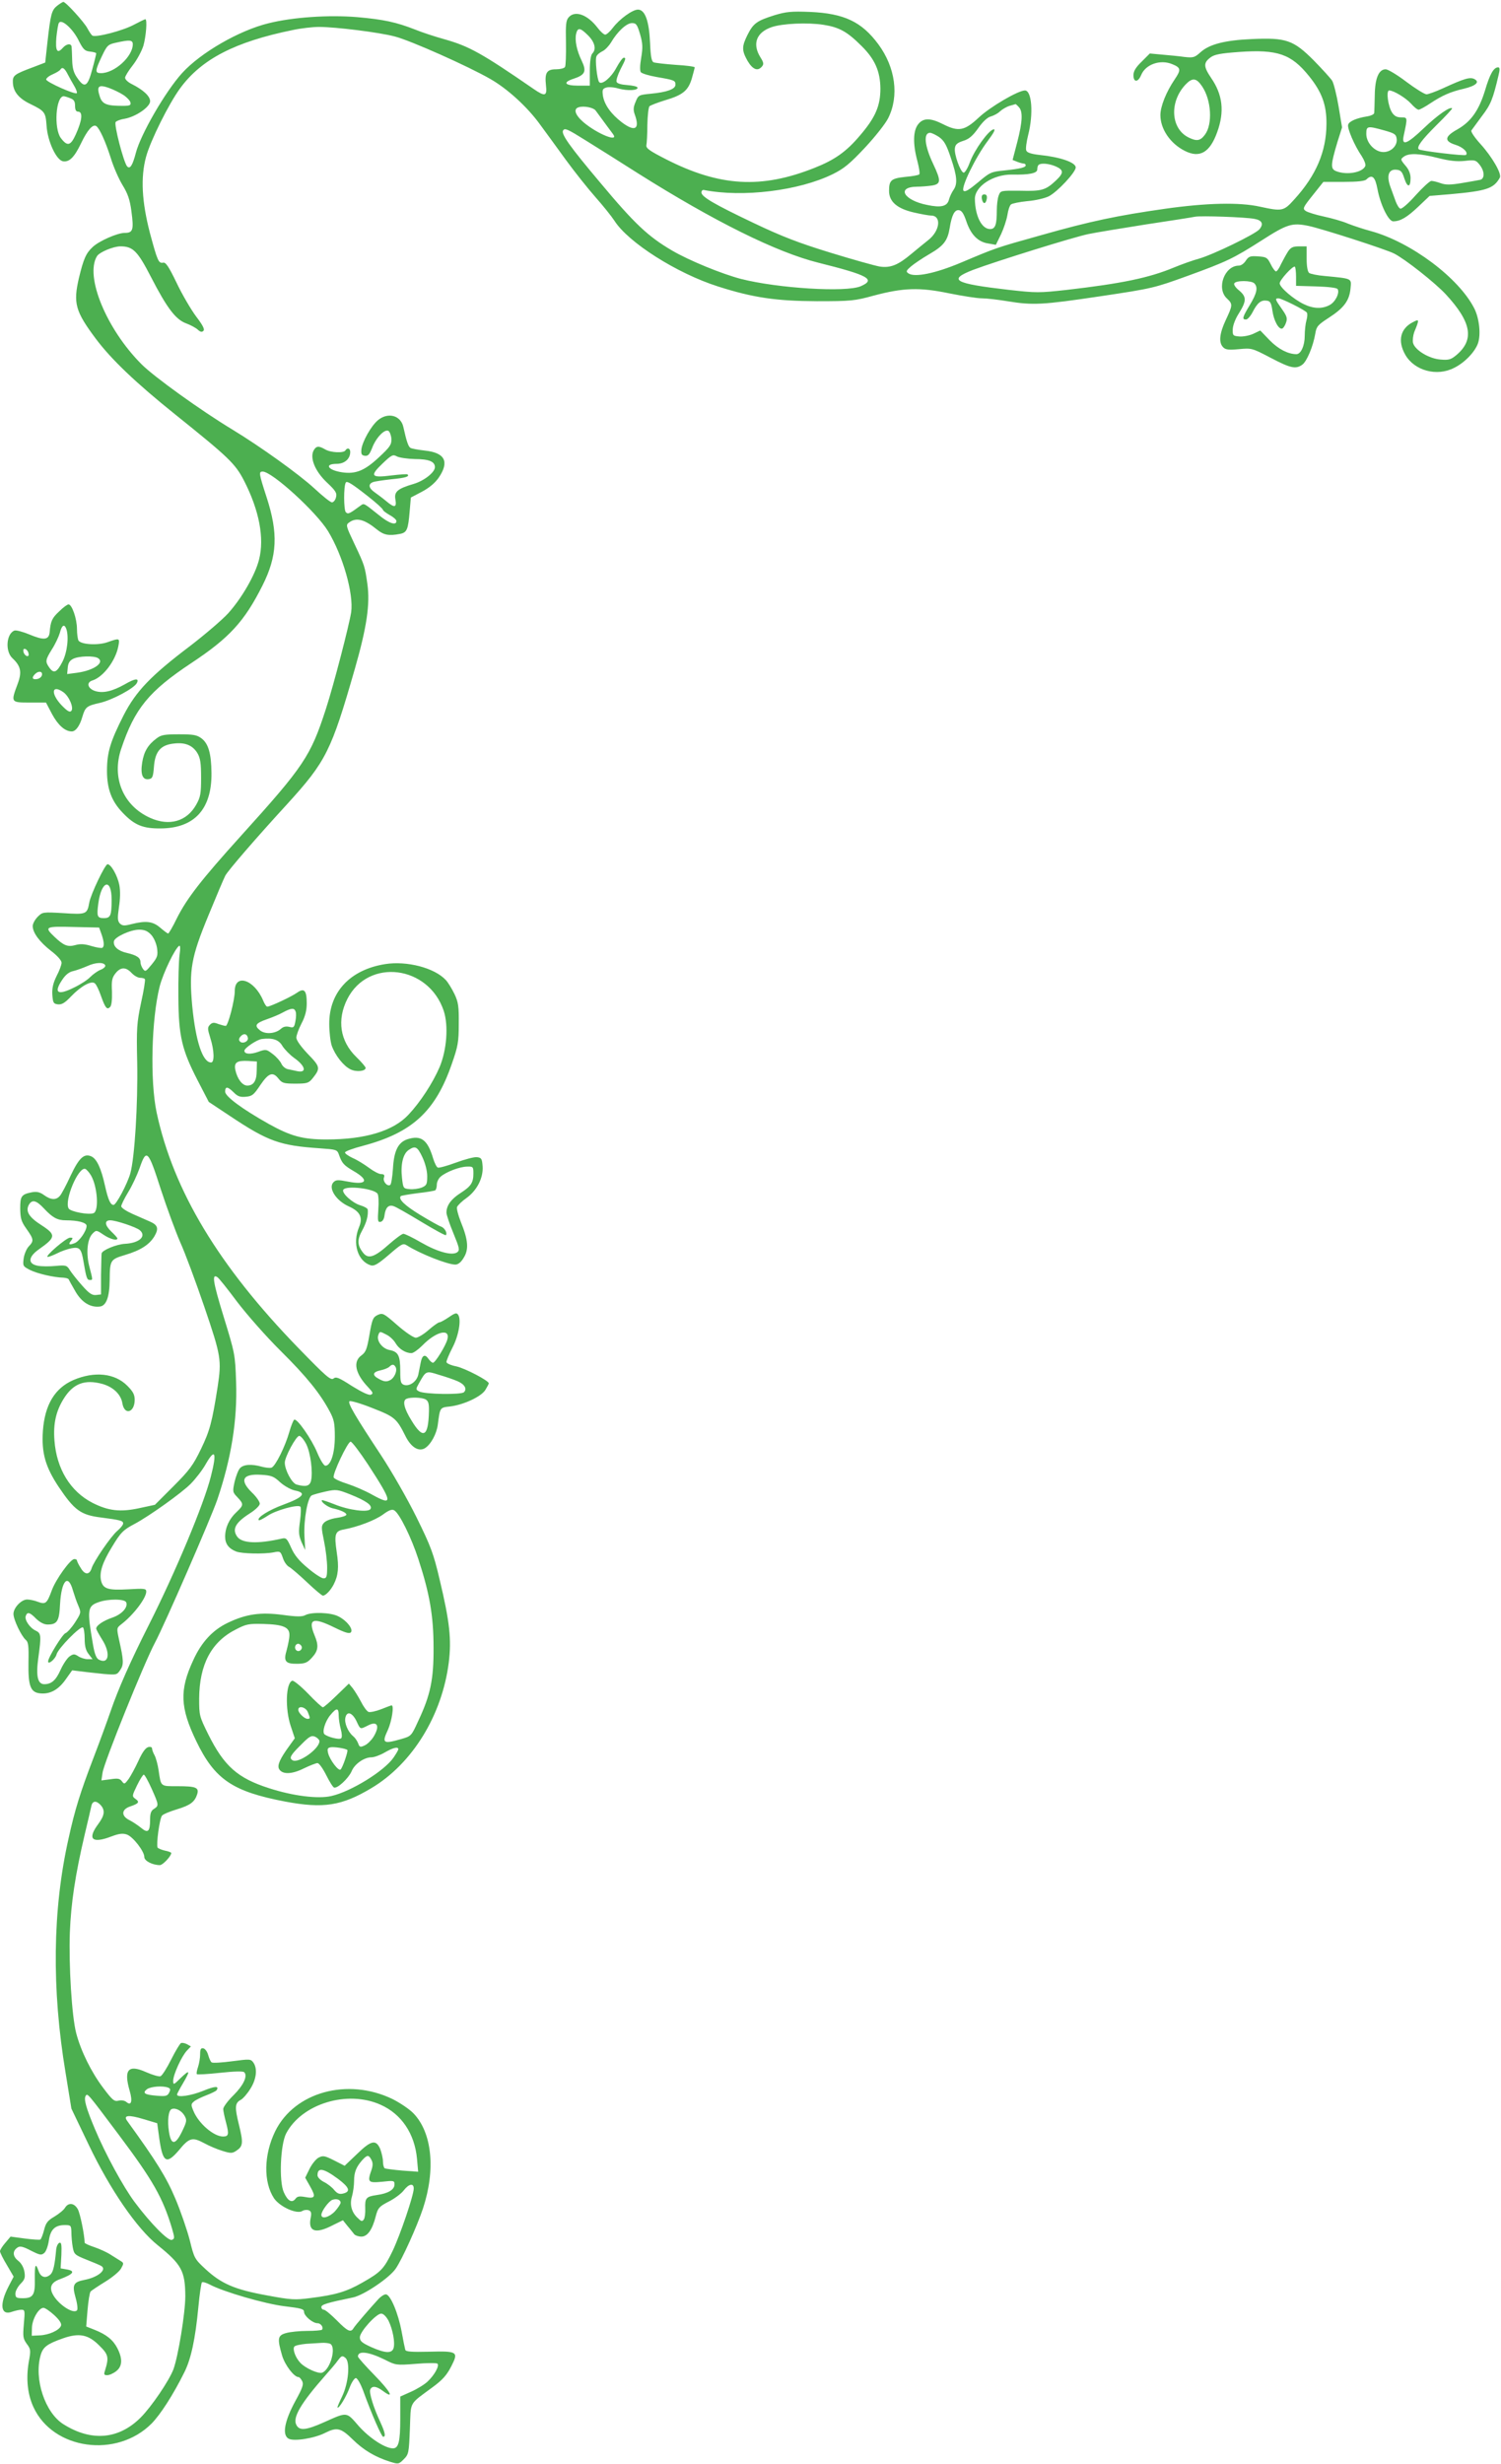 <?xml version="1.0" standalone="no"?>
<!DOCTYPE svg PUBLIC "-//W3C//DTD SVG 20010904//EN"
 "http://www.w3.org/TR/2001/REC-SVG-20010904/DTD/svg10.dtd">
<svg version="1.0" xmlns="http://www.w3.org/2000/svg"
 width="780pt" height="1280pt" viewBox="0 0 780 1280"
 preserveAspectRatio="xMidYMid meet">
<g transform="translate(0,1280) scale(0.1,-0.1)"
fill="#4caf50" stroke="none">
<path d="M297 12770 c-29 -23 -34 -43 -51 -194 l-11 -101 -60 -23 c-102 -38
-110 -44 -108 -82 2 -46 30 -81 90 -110 76 -37 80 -43 85 -113 5 -81 51 -180
86 -185 33 -5 59 22 94 95 32 67 60 99 78 88 17 -11 48 -79 76 -167 14 -46 42
-109 61 -140 27 -44 38 -75 46 -136 13 -97 8 -112 -35 -112 -38 0 -133 -42
-166 -73 -35 -32 -48 -62 -72 -162 -30 -130 -19 -172 88 -315 80 -107 209
-230 411 -392 279 -224 313 -256 359 -345 79 -154 107 -299 78 -411 -20 -79
-89 -199 -160 -278 -31 -34 -120 -110 -198 -170 -205 -155 -281 -235 -345
-359 -70 -138 -87 -194 -87 -290 0 -94 24 -158 82 -218 61 -64 105 -82 197
-81 175 1 266 100 264 288 -1 101 -16 153 -52 180 -24 18 -43 21 -117 21 -74
0 -93 -3 -116 -21 -45 -33 -66 -69 -75 -125 -10 -62 2 -92 34 -87 19 3 23 11
27 65 6 79 35 113 104 120 58 7 97 -9 122 -50 15 -26 19 -51 19 -127 0 -83 -3
-101 -25 -140 -49 -88 -140 -114 -240 -69 -140 63 -201 209 -150 359 70 209
144 299 364 445 198 131 276 216 370 403 77 153 83 270 21 460 -40 123 -41
132 -20 132 49 0 280 -211 340 -310 77 -127 133 -324 120 -420 -10 -66 -91
-379 -131 -502 -80 -247 -113 -297 -444 -663 -204 -226 -278 -321 -331 -426
-21 -44 -42 -79 -45 -79 -4 0 -22 14 -41 30 -38 33 -73 38 -149 19 -38 -10
-48 -9 -61 3 -12 13 -13 27 -5 84 7 44 8 86 2 117 -10 49 -43 107 -61 107 -13
0 -87 -155 -95 -199 -11 -61 -15 -63 -135 -55 -106 6 -108 6 -133 -19 -14 -14
-26 -36 -26 -48 0 -35 36 -83 95 -129 33 -25 55 -50 55 -62 0 -10 -11 -41 -26
-69 -18 -37 -24 -63 -22 -97 3 -42 6 -47 29 -50 20 -2 36 7 69 42 51 53 105
83 123 67 7 -5 21 -34 31 -63 23 -65 32 -76 48 -60 8 8 11 37 10 80 -3 57 0
72 18 95 27 34 54 34 84 2 13 -14 33 -25 44 -25 11 0 23 -3 25 -7 3 -5 -6 -60
-20 -123 -22 -105 -24 -132 -20 -310 4 -214 -13 -496 -36 -577 -16 -55 -73
-163 -87 -163 -16 0 -28 27 -44 98 -20 92 -43 141 -71 154 -38 17 -64 -7 -108
-100 -22 -48 -47 -95 -55 -104 -20 -24 -47 -23 -83 3 -22 16 -38 19 -62 15
-56 -11 -62 -20 -62 -85 1 -51 5 -67 33 -106 38 -54 39 -62 11 -91 -11 -12
-23 -40 -26 -62 -5 -39 -4 -41 33 -60 38 -19 124 -39 174 -40 14 -1 26 -5 27
-9 2 -4 17 -32 34 -61 33 -58 78 -86 128 -80 33 4 50 48 51 138 1 103 3 107
80 130 81 24 127 54 153 98 23 40 17 58 -25 76 -18 8 -59 26 -91 40 -31 14
-57 31 -57 39 0 7 16 40 36 73 20 32 46 88 59 124 36 105 45 96 110 -107 32
-98 78 -223 102 -278 25 -55 81 -206 125 -335 87 -255 90 -276 69 -415 -29
-185 -41 -229 -87 -324 -40 -83 -60 -110 -143 -193 l-96 -96 -79 -17 c-100
-22 -162 -15 -245 27 -115 59 -187 176 -198 324 -7 87 8 153 48 217 49 79 109
102 201 77 57 -16 97 -55 104 -101 11 -64 64 -48 64 19 0 26 -9 43 -38 72 -65
66 -171 77 -281 30 -96 -42 -148 -128 -158 -263 -8 -116 13 -188 82 -292 82
-122 115 -146 220 -159 101 -13 115 -17 115 -31 0 -7 -14 -25 -31 -39 -32 -27
-122 -158 -133 -194 -11 -35 -35 -35 -56 1 -11 17 -20 35 -20 40 0 4 -6 7 -14
7 -20 0 -96 -105 -117 -163 -25 -68 -32 -74 -72 -59 -18 7 -43 12 -56 12 -30
0 -71 -43 -71 -75 0 -30 41 -115 64 -135 13 -10 16 -32 14 -114 -2 -127 10
-160 64 -164 50 -4 93 20 131 75 l32 45 50 -6 c28 -4 80 -9 116 -13 64 -5 67
-5 84 21 19 28 18 49 -7 160 -12 57 -12 58 12 77 63 48 130 136 130 170 0 16
-9 17 -93 12 -106 -6 -132 2 -142 46 -9 42 7 92 55 171 47 78 59 91 120 123
75 40 242 159 290 207 25 25 61 71 79 103 49 86 59 62 27 -63 -36 -144 -185
-500 -324 -775 -95 -188 -158 -331 -197 -445 -18 -52 -58 -162 -90 -245 -68
-178 -96 -267 -129 -418 -83 -369 -88 -780 -15 -1217 l30 -185 91 -190 c110
-230 249 -433 358 -520 124 -100 142 -134 143 -264 0 -87 -37 -314 -62 -381
-23 -60 -114 -194 -170 -250 -114 -114 -256 -126 -401 -35 -96 60 -154 235
-119 358 12 43 33 59 115 88 85 30 133 21 191 -38 47 -46 50 -61 28 -131 -6
-18 -4 -22 12 -22 11 0 32 9 47 21 32 25 34 64 6 119 -22 43 -56 71 -119 96
l-43 17 7 86 c4 47 11 90 16 96 5 5 39 28 75 50 36 22 74 53 83 69 15 27 15
29 -3 40 -10 6 -33 21 -51 32 -18 12 -55 29 -84 39 -28 9 -51 20 -51 23 -1 42
-23 150 -35 173 -18 34 -49 38 -67 9 -7 -12 -32 -32 -55 -46 -35 -20 -45 -33
-54 -70 -6 -24 -15 -46 -19 -49 -4 -3 -41 0 -81 5 l-74 10 -27 -32 c-16 -18
-28 -38 -28 -44 0 -7 16 -39 36 -72 l35 -60 -26 -50 c-50 -96 -41 -155 19
-132 15 5 36 10 47 10 19 0 19 -5 13 -74 -6 -66 -4 -76 15 -103 21 -28 22 -33
10 -97 -14 -85 -6 -165 25 -232 102 -222 433 -267 614 -85 46 47 112 149 170
266 35 70 57 172 73 340 6 66 15 123 18 127 4 4 22 -1 41 -11 71 -38 289 -101
390 -113 84 -10 100 -14 100 -29 0 -21 45 -59 70 -59 18 0 33 -23 23 -34 -4
-3 -38 -6 -77 -6 -39 0 -88 -5 -109 -11 -44 -12 -47 -28 -21 -117 15 -50 62
-112 86 -112 4 0 12 -9 18 -20 9 -17 3 -35 -35 -104 -57 -105 -70 -177 -35
-196 28 -15 135 2 191 31 60 30 81 25 142 -35 56 -55 116 -91 195 -116 42 -13
44 -13 70 13 26 26 27 33 32 158 6 148 -8 123 120 218 49 36 72 62 94 105 40
78 35 82 -115 78 -91 -2 -120 0 -123 10 -2 7 -11 50 -19 95 -18 97 -59 193
-82 193 -9 0 -26 -11 -38 -24 -46 -50 -122 -138 -130 -152 -14 -24 -31 -16
-87 41 -30 30 -60 55 -67 55 -7 0 -13 6 -13 14 0 13 29 22 165 50 56 12 188
101 221 149 34 49 111 220 142 313 67 203 47 394 -49 494 -22 23 -72 56 -110
75 -233 112 -509 36 -609 -168 -59 -121 -62 -263 -6 -348 30 -44 118 -84 147
-66 9 6 24 7 33 4 13 -5 16 -14 10 -42 -13 -69 26 -82 113 -37 l55 27 24 -30
c14 -16 29 -36 35 -43 5 -6 22 -12 37 -12 32 0 57 36 75 107 11 42 17 49 67
75 30 15 65 41 78 58 27 35 52 39 52 10 0 -35 -70 -241 -110 -325 -45 -93 -60
-109 -157 -164 -82 -47 -139 -64 -268 -80 -83 -11 -101 -10 -230 14 -165 30
-235 60 -318 137 -56 52 -58 56 -81 150 -14 53 -47 150 -75 216 -46 109 -97
192 -250 403 -22 30 7 33 86 9 l70 -21 11 -81 c18 -124 37 -135 102 -59 53 65
70 69 130 37 27 -15 70 -33 97 -41 42 -13 50 -13 71 1 35 23 37 40 14 134 -23
93 -22 114 10 131 11 6 33 31 49 57 32 50 38 106 15 137 -13 18 -19 18 -110 6
-52 -7 -100 -10 -106 -6 -5 3 -13 20 -18 38 -5 18 -16 33 -25 35 -13 3 -17 -4
-17 -31 0 -19 -5 -48 -11 -66 -6 -18 -9 -34 -6 -37 3 -3 57 0 121 7 73 8 120
9 125 3 19 -19 -3 -67 -55 -119 -30 -29 -54 -62 -54 -72 0 -10 7 -42 15 -72
16 -60 13 -71 -16 -71 -48 0 -126 67 -153 131 -14 33 -14 38 2 51 9 8 38 22
64 32 26 10 51 22 54 27 14 23 -10 21 -71 -4 -62 -25 -135 -36 -135 -19 0 4
14 30 30 57 40 68 38 76 -10 30 -38 -38 -40 -38 -40 -15 0 31 44 128 72 157
l20 21 -21 12 c-12 6 -26 8 -31 5 -6 -4 -29 -42 -51 -86 -22 -44 -46 -82 -55
-86 -8 -3 -42 7 -76 22 -92 41 -116 12 -84 -98 16 -55 8 -80 -18 -57 -9 7 -26
10 -41 6 -21 -5 -31 3 -79 67 -62 82 -116 192 -140 284 -23 87 -39 353 -33
523 6 153 28 299 77 508 17 70 32 137 35 150 6 27 26 28 48 4 24 -27 21 -53
-12 -98 -59 -79 -33 -104 68 -65 40 15 59 17 80 10 32 -11 91 -87 91 -117 0
-20 42 -42 81 -42 15 0 59 47 59 63 0 3 -15 9 -32 12 -18 4 -36 12 -39 16 -8
14 10 151 23 166 5 7 41 22 78 33 69 21 92 38 105 79 10 34 -7 41 -102 41 -91
0 -86 -4 -99 84 -4 27 -13 61 -20 75 -8 14 -14 31 -14 38 0 6 -9 9 -20 6 -14
-4 -31 -28 -50 -70 -16 -35 -39 -77 -51 -95 -21 -28 -23 -29 -35 -13 -11 15
-22 17 -60 11 l-47 -6 6 40 c7 52 215 567 271 673 50 93 292 649 325 745 73
215 105 414 98 612 -5 143 -6 148 -65 340 -55 179 -62 224 -33 205 7 -3 53
-61 103 -128 51 -67 153 -183 228 -257 135 -134 204 -220 254 -314 22 -41 26
-62 26 -130 0 -86 -21 -151 -49 -151 -8 0 -26 29 -42 67 -29 71 -106 181 -120
172 -5 -3 -16 -31 -25 -62 -22 -78 -73 -180 -93 -187 -9 -3 -32 0 -51 5 -53
15 -95 12 -113 -8 -9 -10 -21 -42 -28 -71 -11 -51 -10 -54 15 -80 33 -35 33
-41 -5 -77 -38 -35 -59 -81 -59 -128 0 -37 19 -62 58 -77 29 -11 142 -14 194
-4 34 7 36 5 48 -29 6 -20 21 -41 33 -47 12 -7 54 -43 93 -80 40 -38 77 -69
82 -69 14 0 40 27 56 58 24 47 28 89 16 167 -14 95 -9 111 38 119 70 13 161
47 203 78 31 23 47 28 58 21 27 -16 89 -142 125 -253 59 -180 79 -296 79 -460
1 -165 -16 -247 -80 -382 -35 -77 -36 -78 -88 -93 -94 -27 -102 -22 -69 48 20
45 33 127 19 127 -2 0 -27 -9 -54 -20 -28 -11 -58 -17 -66 -14 -9 4 -26 27
-39 53 -13 25 -33 57 -43 70 l-20 24 -63 -61 c-35 -34 -67 -62 -72 -62 -5 0
-40 32 -77 71 -38 39 -75 69 -82 67 -34 -11 -38 -147 -8 -236 l21 -63 -28 -39
c-49 -67 -64 -101 -54 -120 16 -30 66 -29 128 2 31 15 64 28 72 28 8 0 28 -28
45 -62 17 -34 35 -63 41 -65 18 -6 75 48 91 84 15 38 65 73 103 73 14 0 45 11
69 25 43 25 71 32 71 17 0 -4 -11 -23 -24 -42 -47 -70 -222 -178 -324 -201
-69 -16 -199 0 -325 41 -162 52 -232 114 -314 278 -47 95 -48 99 -48 187 1
178 64 296 192 360 52 27 66 30 141 28 104 -3 137 -17 136 -58 0 -17 -7 -51
-14 -77 -18 -60 -7 -73 57 -72 39 1 51 6 75 33 32 35 35 62 13 114 -36 87 -10
97 104 41 53 -26 76 -33 84 -25 15 15 -20 61 -64 83 -39 21 -139 24 -172 7
-16 -9 -45 -9 -118 1 -115 15 -189 5 -285 -41 -78 -37 -137 -100 -180 -195
-72 -155 -68 -246 16 -420 96 -199 189 -262 463 -314 198 -37 293 -22 447 70
213 127 367 378 402 652 15 120 5 212 -47 430 -32 136 -45 172 -121 326 -48
97 -129 238 -183 320 -134 203 -175 272 -165 282 5 4 58 -11 118 -35 118 -46
127 -54 174 -148 29 -57 68 -80 100 -61 31 19 61 75 67 122 12 91 10 89 65 95
71 9 163 52 183 87 9 15 17 30 17 33 0 14 -123 78 -168 88 -30 6 -52 16 -52
23 0 7 14 41 31 74 33 63 47 146 30 171 -8 12 -16 10 -48 -12 -22 -15 -44 -27
-50 -27 -5 0 -31 -18 -56 -40 -25 -22 -55 -40 -66 -40 -12 0 -55 29 -96 65
-72 63 -76 65 -103 53 -24 -12 -28 -22 -42 -102 -13 -76 -19 -91 -42 -108 -45
-32 -32 -95 35 -165 26 -28 28 -33 14 -39 -11 -4 -46 13 -98 45 -68 44 -83 50
-96 39 -14 -11 -39 11 -181 157 -416 428 -651 819 -738 1225 -35 165 -27 486
16 656 18 69 79 196 101 210 6 4 7 -14 2 -48 -4 -29 -7 -127 -6 -218 1 -203
18 -274 100 -433 l58 -112 110 -73 c198 -132 259 -154 468 -168 84 -6 89 -7
98 -32 16 -46 25 -56 78 -87 81 -47 67 -73 -30 -54 -52 10 -63 10 -76 -3 -29
-30 13 -96 80 -126 58 -26 74 -57 53 -107 -36 -85 -7 -178 61 -199 17 -5 37 6
94 55 66 57 73 61 93 49 67 -43 211 -100 252 -100 15 0 30 12 44 36 27 43 23
92 -15 185 -14 35 -23 70 -20 78 4 9 25 30 48 46 55 39 89 105 85 165 -3 40
-6 45 -29 48 -14 2 -63 -11 -109 -28 -46 -17 -89 -29 -95 -26 -6 2 -17 24 -24
47 -29 98 -63 123 -134 100 -48 -16 -70 -60 -75 -153 -3 -43 -9 -81 -14 -84
-15 -10 -39 17 -33 37 5 14 1 19 -14 19 -12 0 -40 15 -64 33 -23 17 -61 41
-85 51 -23 11 -41 24 -39 29 2 6 43 21 93 34 256 68 377 179 462 426 32 91 36
114 36 207 1 89 -2 113 -22 155 -13 27 -33 60 -45 73 -59 64 -203 101 -316 83
-182 -29 -291 -146 -290 -311 0 -41 6 -92 13 -113 18 -50 60 -104 96 -122 30
-16 80 -11 80 7 0 5 -22 31 -49 57 -84 82 -101 192 -46 301 109 214 422 175
501 -62 25 -77 16 -203 -22 -293 -35 -81 -99 -180 -161 -246 -79 -85 -225
-129 -426 -129 -124 0 -186 17 -301 81 -137 77 -225 142 -226 167 0 29 13 28
45 -4 20 -20 33 -25 63 -22 33 3 41 10 75 61 43 63 65 71 95 32 18 -22 27 -25
87 -25 61 0 69 3 89 27 42 53 41 60 -24 127 -36 38 -60 71 -60 85 0 12 12 45
27 74 19 36 27 68 27 104 0 68 -13 82 -51 55 -30 -21 -139 -72 -154 -72 -5 0
-15 15 -22 33 -46 108 -147 141 -147 48 0 -47 -35 -181 -47 -181 -6 0 -24 5
-39 10 -22 9 -31 8 -43 -4 -13 -14 -13 -21 2 -69 21 -66 22 -127 4 -127 -44 0
-80 110 -98 293 -17 189 -6 253 85 473 41 100 80 192 87 205 14 26 155 190
321 371 203 223 229 275 352 703 62 216 80 337 65 442 -13 90 -13 93 -67 207
-45 95 -46 99 -27 112 37 27 79 16 145 -38 35 -28 61 -33 118 -22 37 7 43 22
51 119 l6 70 59 31 c39 21 68 46 87 74 55 82 31 128 -73 139 -35 4 -69 10 -75
14 -11 7 -20 32 -37 109 -14 61 -81 78 -133 34 -35 -30 -80 -110 -85 -151 -2
-24 1 -31 18 -33 17 -2 24 6 38 41 20 53 65 100 85 88 7 -5 14 -24 15 -42 1
-30 -8 -42 -66 -96 -74 -69 -120 -87 -190 -77 -74 11 -95 44 -29 44 42 0 71
26 71 62 0 19 -15 24 -25 8 -9 -15 -76 -12 -105 5 -34 20 -47 18 -60 -5 -21
-39 7 -108 68 -166 47 -44 54 -56 48 -78 -3 -14 -13 -26 -21 -26 -8 0 -49 33
-92 73 -78 72 -280 217 -425 305 -164 99 -407 274 -472 339 -183 183 -296 458
-232 562 13 21 85 51 122 51 65 0 89 -24 159 -160 83 -161 128 -220 182 -240
22 -8 50 -23 60 -32 14 -13 22 -15 30 -7 8 8 -3 29 -38 75 -26 35 -72 113
-101 174 -42 87 -57 109 -71 105 -23 -4 -29 10 -68 155 -42 162 -49 288 -20
395 23 85 119 277 177 356 111 152 286 242 586 303 42 9 103 16 135 16 87 0
314 -28 396 -50 81 -21 382 -155 496 -221 89 -51 193 -146 259 -238 27 -36 86
-118 132 -181 46 -63 116 -151 155 -195 39 -44 83 -99 98 -122 72 -113 324
-273 537 -341 184 -59 304 -76 515 -77 177 0 197 2 295 29 154 41 238 44 392
12 70 -14 146 -26 170 -26 24 0 84 -7 133 -15 133 -22 183 -19 485 26 268 40
279 43 450 105 206 75 239 91 385 184 134 86 159 94 246 76 74 -16 399 -121
443 -143 59 -30 213 -152 269 -212 134 -145 150 -236 55 -316 -28 -23 -39 -27
-83 -23 -60 5 -132 49 -142 86 -3 14 0 39 6 56 28 68 27 70 -7 52 -65 -33 -80
-97 -40 -168 47 -84 165 -116 255 -69 55 27 109 84 124 129 15 46 6 129 -20
180 -81 159 -329 344 -536 401 -38 10 -92 28 -120 39 -27 12 -84 28 -126 37
-42 9 -84 22 -94 29 -17 12 -14 18 37 82 l55 69 106 0 c71 0 110 4 118 13 29
28 45 14 57 -50 15 -81 57 -168 82 -168 37 0 72 21 130 76 l59 56 108 9 c189
17 225 29 257 86 11 20 -41 109 -100 174 -30 33 -52 65 -48 71 4 6 29 39 55
75 46 60 57 88 86 211 8 32 7 42 -2 42 -23 0 -43 -35 -68 -120 -32 -104 -73
-162 -143 -202 -67 -37 -71 -61 -12 -80 40 -12 69 -40 56 -53 -6 -7 -237 21
-245 29 -13 12 15 49 92 126 47 46 83 85 81 87 -10 11 -77 -36 -147 -103 -87
-83 -116 -94 -105 -41 21 98 21 97 -12 97 -23 0 -36 7 -48 25 -21 32 -32 115
-15 115 23 0 87 -39 114 -69 15 -17 32 -31 39 -31 6 0 34 15 62 34 61 40 103
59 173 75 63 15 84 35 55 50 -23 12 -53 3 -164 -48 -37 -17 -76 -31 -85 -31
-10 0 -57 29 -105 65 -47 36 -96 65 -107 65 -36 0 -56 -46 -57 -135 -1 -44 -2
-85 -3 -92 0 -7 -18 -15 -38 -18 -55 -9 -91 -25 -97 -42 -7 -18 33 -110 70
-164 13 -20 22 -43 19 -51 -13 -34 -95 -49 -150 -28 -32 12 -31 31 5 152 l24
76 -18 109 c-10 59 -25 119 -33 133 -9 14 -53 62 -97 107 -105 105 -143 118
-320 110 -141 -6 -222 -27 -268 -69 -30 -27 -37 -29 -83 -24 -27 4 -79 9 -115
12 l-65 6 -42 -42 c-31 -30 -43 -50 -43 -71 0 -38 24 -38 40 1 23 56 100 83
163 56 44 -18 45 -29 11 -79 -44 -65 -74 -140 -74 -185 0 -72 51 -148 127
-186 77 -39 130 -9 168 97 39 107 29 195 -32 283 -39 58 -40 78 -2 106 20 15
52 21 149 28 199 14 270 -11 362 -125 67 -83 92 -150 91 -250 -1 -142 -53
-266 -168 -392 -54 -60 -62 -62 -177 -37 -107 24 -278 20 -496 -11 -245 -35
-385 -64 -642 -137 -236 -66 -230 -64 -415 -142 -135 -57 -243 -79 -275 -56
-13 9 -11 14 13 35 15 13 59 43 97 65 74 43 94 69 105 135 11 69 26 96 48 93
15 -2 25 -18 39 -59 23 -68 60 -106 113 -114 l40 -7 27 55 c14 30 29 75 33
100 4 26 12 50 19 55 6 5 45 13 85 17 41 3 91 15 111 25 45 23 140 125 140
150 0 26 -80 54 -188 65 -44 5 -65 12 -69 23 -4 8 1 45 10 81 28 109 19 231
-17 231 -35 0 -182 -86 -240 -141 -74 -69 -105 -75 -186 -34 -65 33 -103 33
-129 -1 -26 -33 -28 -101 -4 -190 9 -35 14 -66 10 -70 -3 -4 -36 -10 -72 -13
-74 -8 -85 -17 -85 -73 0 -56 42 -92 129 -112 39 -9 79 -16 89 -16 56 0 47
-80 -15 -128 -19 -15 -58 -47 -87 -71 -69 -58 -108 -74 -164 -66 -24 4 -139
36 -256 72 -166 51 -252 84 -401 155 -206 98 -270 136 -270 158 0 8 5 14 12
13 203 -40 495 -4 670 82 59 29 89 54 168 138 53 57 107 125 121 154 57 115
37 262 -51 382 -87 118 -178 161 -355 169 -98 4 -125 1 -185 -17 -92 -29 -110
-42 -140 -101 -31 -62 -31 -82 0 -137 27 -45 53 -55 75 -28 10 12 8 21 -9 48
-43 70 -20 129 59 156 55 19 188 25 270 12 82 -13 123 -36 197 -110 70 -69 97
-132 98 -221 0 -90 -26 -151 -107 -245 -70 -83 -131 -126 -235 -167 -276 -110
-493 -98 -773 45 -86 44 -104 57 -101 73 2 10 5 58 5 106 1 48 6 91 11 96 6 5
42 19 81 31 92 27 120 50 139 113 8 29 15 55 15 58 0 4 -45 10 -99 13 -55 4
-106 10 -114 13 -11 4 -16 29 -19 102 -5 113 -26 172 -63 172 -28 0 -95 -48
-130 -94 -15 -20 -33 -36 -40 -36 -7 0 -25 16 -40 36 -52 68 -116 91 -149 55
-15 -16 -17 -37 -15 -133 1 -63 -1 -120 -5 -126 -4 -7 -25 -12 -46 -12 -49 0
-60 -18 -53 -83 7 -57 -5 -60 -63 -20 -270 186 -335 222 -461 258 -51 14 -121
37 -155 51 -99 39 -166 53 -302 65 -148 12 -333 0 -461 -32 -152 -37 -353
-153 -449 -259 -87 -96 -215 -318 -240 -414 -17 -65 -30 -86 -45 -71 -18 19
-70 219 -60 231 5 6 26 14 47 17 57 10 132 61 132 91 0 26 -35 59 -97 90 -18
9 -33 23 -33 32 0 8 18 37 40 65 22 28 46 73 55 101 14 49 21 138 10 138 -3 0
-30 -13 -60 -29 -58 -31 -197 -67 -215 -56 -5 3 -17 21 -26 38 -16 31 -112
137 -125 137 -3 0 -18 -9 -32 -20z m109 -175 c26 -52 34 -60 62 -63 18 -2 32
-6 32 -9 0 -4 -9 -42 -21 -85 -24 -90 -40 -98 -78 -42 -18 25 -25 50 -26 92
-1 31 -2 63 -3 70 -3 18 -27 15 -47 -8 -28 -31 -38 -14 -32 57 4 35 9 68 13
74 13 22 69 -27 100 -86z m2920 28 c14 -49 15 -69 6 -123 -7 -40 -7 -68 -2
-75 6 -7 42 -18 82 -25 93 -16 98 -18 98 -40 0 -23 -44 -39 -129 -47 -61 -6
-64 -7 -78 -42 -12 -28 -13 -42 -4 -67 27 -75 1 -91 -67 -40 -57 44 -91 91
-99 139 -4 30 -2 36 17 42 12 4 41 2 64 -5 48 -13 102 -10 99 5 -2 6 -26 11
-53 13 -31 2 -53 8 -56 17 -3 7 6 36 20 64 29 56 30 61 17 61 -6 0 -22 -23
-38 -52 -27 -51 -74 -90 -89 -75 -11 11 -23 120 -14 135 3 8 17 19 31 26 13 6
33 27 44 45 34 58 81 101 109 101 22 0 27 -7 42 -57z m-270 -7 c35 -35 44 -72
22 -94 -8 -8 -13 -42 -13 -90 l0 -77 -59 0 c-72 0 -84 17 -25 36 60 20 68 38
42 93 -26 53 -37 107 -29 141 8 33 21 32 62 -9z m-2366 -46 c0 -64 -95 -150
-165 -150 -32 0 -32 11 4 87 27 57 32 62 73 71 71 16 88 15 88 -8z m-337 -158
c8 -15 22 -41 33 -59 10 -17 16 -34 13 -37 -9 -9 -159 58 -159 71 0 7 15 19
34 27 18 8 37 19 40 25 10 15 22 7 39 -27z m5894 -61 c48 -71 55 -196 15 -250
-24 -33 -43 -36 -84 -16 -94 45 -103 184 -18 275 36 38 57 36 87 -9z m-5605
-45 c18 -12 34 -29 36 -39 3 -14 -4 -17 -41 -17 -83 0 -105 9 -118 47 -18 55
-8 65 45 47 25 -9 60 -26 78 -38z m-278 -16 c20 -7 26 -16 26 -40 0 -20 5 -30
15 -30 27 0 22 -45 -11 -118 -27 -60 -44 -64 -78 -19 -37 50 -26 217 15 217 4
0 19 -4 33 -10z m4930 -46 c22 -22 20 -75 -8 -183 l-24 -92 25 -10 c13 -5 29
-9 34 -9 5 0 9 -4 9 -9 0 -11 -28 -18 -114 -27 -65 -6 -73 -10 -133 -61 -48
-40 -68 -52 -76 -44 -15 15 62 174 126 259 32 43 42 62 30 60 -26 -5 -99 -106
-123 -171 -12 -33 -27 -56 -33 -54 -17 5 -49 95 -45 126 2 20 12 29 43 39 30
9 50 26 79 67 23 33 48 56 65 60 14 4 36 15 47 26 12 11 34 24 50 29 16 4 30
9 31 9 1 1 9 -6 17 -15z m-2199 -18 c51 -70 82 -111 90 -122 35 -47 -81 0
-153 61 -44 38 -54 70 -24 78 27 8 76 -2 87 -17z m4100 -104 c53 -15 60 -20
63 -44 4 -35 -29 -68 -69 -68 -44 0 -89 47 -89 94 0 42 5 43 95 18z m-4149
-53 c55 -34 176 -110 270 -170 397 -250 720 -410 937 -464 260 -65 300 -87
220 -122 -76 -33 -431 -11 -623 38 -99 26 -268 95 -357 147 -125 73 -196 140
-373 352 -161 191 -205 254 -194 272 9 14 21 9 120 -53z m1834 19 c26 -19 38
-39 61 -108 33 -97 36 -136 13 -168 -9 -13 -19 -35 -23 -50 -9 -34 -41 -42
-112 -27 -123 24 -163 94 -54 95 22 0 57 3 78 6 47 8 48 24 6 113 -45 95 -51
161 -16 161 8 0 29 -10 47 -22z m2593 -109 c60 -15 97 -19 138 -15 53 6 58 5
78 -20 26 -33 27 -71 4 -78 -10 -2 -53 -10 -96 -17 -60 -10 -84 -10 -110 -1
-19 7 -40 12 -49 12 -8 0 -45 -34 -82 -75 -36 -41 -72 -72 -79 -69 -7 2 -17
19 -24 37 -6 17 -19 52 -28 77 -21 58 -9 93 33 88 22 -2 29 -11 40 -46 16 -48
32 -47 32 3 0 22 -9 45 -27 65 -26 31 -26 33 -8 46 27 20 84 17 178 -7z
m-1988 -43 c43 -19 44 -34 3 -73 -54 -51 -74 -57 -186 -54 -102 1 -102 1 -112
-24 -6 -15 -10 -50 -10 -78 0 -75 -8 -97 -35 -97 -44 0 -78 69 -79 157 0 65
95 127 192 126 90 -2 132 7 132 26 0 10 3 21 7 24 11 11 52 8 88 -7z m1033
-273 c41 -7 50 -27 26 -55 -24 -26 -240 -131 -314 -152 -30 -8 -89 -29 -130
-46 -130 -54 -271 -83 -556 -116 -144 -16 -159 -16 -301 0 -286 33 -320 52
-186 104 117 44 521 170 599 186 38 8 173 30 299 50 127 19 241 37 255 40 30
6 262 -2 308 -11z m-4362 -1248 c73 0 104 -13 104 -42 0 -27 -56 -71 -110 -87
-85 -25 -103 -41 -95 -82 7 -42 -5 -44 -50 -6 -18 15 -45 35 -59 45 -30 21
-34 42 -8 52 9 4 52 10 95 15 74 7 96 14 85 25 -2 3 -40 0 -83 -5 -107 -14
-115 -3 -48 61 48 46 55 49 75 38 13 -7 55 -13 94 -14z m-242 -195 c42 -33 76
-64 76 -69 0 -4 16 -16 35 -27 19 -10 35 -24 35 -31 0 -25 -39 -12 -90 30 -79
63 -78 63 -94 52 -61 -45 -67 -48 -79 -36 -11 11 -12 135 0 154 6 10 32 -6
117 -73z m-1334 -2095 c0 -82 -6 -95 -40 -95 -35 0 -38 9 -29 77 16 119 69
133 69 18z m-53 -177 c14 -40 16 -65 5 -72 -5 -3 -30 1 -57 9 -35 11 -58 12
-83 5 -40 -11 -61 -3 -109 43 -55 52 -48 55 100 51 l132 -3 12 -33z m258 -4
c14 -15 27 -44 31 -69 5 -39 3 -48 -27 -85 -31 -38 -34 -40 -46 -24 -7 10 -13
25 -13 35 0 23 -19 36 -70 48 -46 10 -73 34 -68 61 4 22 86 60 131 60 28 0 44
-7 62 -26z m-238 -160 c2 -6 -9 -17 -26 -23 -16 -7 -39 -24 -52 -37 -13 -14
-51 -39 -85 -55 -86 -43 -107 -27 -59 43 16 24 35 39 56 43 17 4 50 16 73 26
43 20 87 21 93 3z m989 -239 c4 -8 3 -31 -1 -51 -6 -32 -9 -35 -32 -29 -17 4
-31 1 -43 -10 -29 -26 -82 -30 -109 -8 -31 25 -23 37 37 58 26 9 63 24 82 35
43 23 59 25 66 5z m-248 -137 c4 -19 -27 -33 -41 -19 -7 7 -6 16 3 26 15 18
34 15 38 -7z m180 -43 c11 -17 38 -45 60 -61 60 -42 68 -80 16 -69 -13 3 -34
7 -47 10 -13 2 -29 15 -35 29 -6 13 -26 36 -45 50 -33 25 -35 26 -76 11 -40
-14 -71 -12 -71 6 0 14 64 57 90 61 57 7 89 -3 108 -37z m-134 -127 c0 -53
-16 -78 -49 -78 -26 0 -52 35 -62 81 -8 39 8 50 67 47 l45 -3 -1 -47z m861
-450 c15 -32 25 -71 25 -99 0 -42 -3 -48 -29 -59 -16 -6 -44 -10 -62 -8 -33 3
-34 4 -40 58 -8 69 5 125 34 145 35 24 46 18 72 -37z m265 -84 c0 -49 -12 -67
-68 -103 -48 -31 -72 -64 -72 -101 0 -11 16 -59 36 -107 32 -78 34 -88 20 -99
-27 -19 -103 2 -188 51 -43 25 -84 45 -92 45 -7 0 -41 -25 -75 -55 -75 -67
-107 -77 -133 -45 -32 40 -33 69 -5 119 22 41 31 75 28 107 -1 6 -18 16 -39
22 -42 13 -98 64 -88 81 15 23 160 6 178 -21 5 -7 7 -44 4 -81 -4 -60 -3 -68
12 -65 10 2 18 15 20 33 5 40 20 57 46 49 12 -3 76 -40 144 -81 68 -41 126
-73 129 -70 9 10 -6 37 -24 44 -10 3 -60 31 -111 62 -80 49 -114 82 -99 97 2
2 41 9 87 15 46 5 87 12 92 15 4 3 8 16 8 30 0 13 9 32 20 41 29 25 100 52
138 52 30 1 32 -1 32 -35z m-1987 -11 c34 -59 42 -185 13 -196 -26 -10 -119 8
-129 24 -25 40 50 218 86 206 6 -2 20 -17 30 -34z m-244 -172 c44 -47 69 -61
113 -61 64 0 108 -12 108 -29 0 -26 -38 -81 -63 -90 -28 -11 -34 -6 -17 14 10
13 9 15 -6 15 -21 -1 -135 -100 -116 -100 7 0 30 9 50 19 21 11 54 22 74 26
42 8 51 -3 62 -70 14 -82 18 -95 32 -95 17 0 17 -3 -1 67 -19 70 -12 146 16
174 19 19 20 19 57 -6 34 -23 72 -33 72 -19 0 3 -14 19 -30 34 -36 34 -39 60
-7 60 29 0 134 -35 153 -51 37 -31 -1 -67 -76 -71 -44 -2 -119 -33 -122 -50
-1 -7 -2 -58 -3 -113 l0 -100 -26 -3 c-21 -2 -36 8 -73 50 -26 29 -54 65 -63
79 -15 25 -20 27 -74 22 -31 -3 -73 -3 -93 1 -53 10 -50 46 7 86 88 62 89 75
12 125 -63 40 -83 71 -66 104 17 31 39 26 80 -18z m1781 -656 c16 -8 37 -28
46 -44 18 -30 52 -51 82 -51 10 0 35 18 57 40 70 72 145 91 130 32 -8 -32 -63
-122 -75 -122 -5 0 -16 9 -24 21 -18 26 -33 18 -40 -21 -3 -17 -9 -44 -12 -60
-7 -36 -44 -64 -74 -55 -17 6 -20 15 -20 71 0 81 -10 101 -55 110 -39 7 -70
49 -59 78 7 20 8 20 44 1z m45 -166 c12 -18 -5 -59 -29 -70 -18 -9 -31 -7 -55
6 -39 20 -36 37 8 46 18 4 38 12 44 18 14 14 24 14 32 0z m323 -75 c37 -16 50
-40 33 -57 -14 -14 -205 -11 -233 4 -18 10 -18 11 -1 42 37 66 36 66 105 44
35 -10 78 -25 96 -33z m-167 -94 c15 -9 19 -21 18 -63 -3 -132 -30 -147 -90
-48 -40 64 -49 105 -26 114 22 9 78 7 98 -3z m-620 -232 c23 -45 36 -148 25
-192 -7 -27 -27 -32 -74 -19 -25 6 -62 76 -62 114 0 30 59 139 75 139 8 0 24
-19 36 -42z m321 -106 c129 -198 132 -218 23 -158 -35 20 -93 45 -130 57 -36
11 -68 26 -71 33 -7 17 73 186 88 186 7 0 47 -53 90 -118z m-455 -94 c23 -20
56 -38 77 -42 61 -12 42 -35 -58 -72 -80 -29 -144 -70 -131 -82 2 -3 23 8 46
23 40 28 158 61 170 47 4 -4 3 -37 -2 -74 -8 -58 -7 -74 8 -110 l19 -41 -4 74
c-4 86 17 199 38 210 8 4 41 13 72 20 55 12 62 11 128 -15 82 -33 117 -57 105
-76 -12 -19 -113 -6 -188 25 -33 13 -63 23 -64 21 -8 -8 30 -36 55 -42 42 -9
72 -23 72 -33 0 -6 -22 -13 -50 -17 -28 -4 -56 -14 -66 -25 -15 -16 -15 -24 0
-97 9 -43 16 -104 16 -135 0 -49 -3 -57 -19 -57 -10 0 -47 24 -81 53 -45 37
-70 67 -87 106 -22 49 -26 53 -51 47 -124 -28 -204 -24 -229 10 -28 39 -10 73
63 120 32 20 54 42 54 52 0 10 -18 36 -40 57 -67 65 -50 99 46 93 54 -3 67 -8
101 -40z m-1078 -561 c7 -23 19 -59 28 -79 15 -36 15 -37 -17 -87 -18 -28 -41
-53 -50 -56 -15 -5 -90 -126 -90 -147 0 -19 38 13 44 37 8 31 123 148 137 140
5 -4 9 -30 9 -59 0 -39 6 -61 21 -80 l20 -26 -26 0 c-14 0 -36 7 -48 15 -20
13 -26 13 -46 -1 -12 -9 -33 -40 -46 -69 -24 -54 -47 -75 -85 -75 -34 0 -44
42 -31 136 16 116 15 129 -13 142 -31 14 -60 57 -52 77 8 22 21 19 54 -15 20
-19 41 -30 59 -30 50 0 61 17 65 105 7 124 42 162 67 72z m277 -62 c10 -26
-23 -62 -72 -79 -47 -16 -84 -41 -84 -57 0 -5 14 -30 30 -56 46 -71 36 -133
-17 -105 -13 7 -22 31 -30 79 -31 179 -29 199 29 219 49 18 137 18 144 -1z
m910 -226 c10 -17 -13 -36 -27 -22 -12 12 -4 33 11 33 5 0 12 -5 16 -11z m34
-345 c13 -32 12 -34 -2 -34 -16 0 -48 31 -48 47 0 24 40 14 50 -13z m160 -16
c0 -18 5 -50 11 -72 6 -22 7 -42 2 -47 -9 -9 -69 6 -87 21 -13 13 4 68 31 100
32 39 43 38 43 -2z m93 -31 c20 -43 18 -42 58 -22 51 27 65 -2 29 -60 -11 -17
-31 -37 -45 -43 -23 -11 -27 -9 -34 11 -5 13 -16 29 -26 37 -27 22 -47 70 -40
97 8 35 36 26 58 -20z m-193 -103 c0 -40 -110 -118 -140 -99 -19 11 -10 27 43
79 45 46 55 51 75 43 12 -6 22 -16 22 -23z m145 -46 c5 -5 -24 -91 -35 -101
-10 -11 -56 49 -65 85 -5 21 -3 27 12 30 17 4 81 -6 88 -14z m-1017 -201 c38
-85 38 -88 12 -105 -15 -9 -20 -23 -20 -55 0 -63 -11 -73 -46 -44 -16 13 -44
32 -62 41 -44 22 -41 56 5 71 44 15 50 23 27 39 -19 14 -18 16 8 70 15 31 31
56 35 56 5 0 23 -33 41 -73z m86 -1553 c12 -5 13 -10 5 -26 -9 -18 -18 -20
-65 -16 -63 5 -76 14 -50 34 20 14 82 19 110 8z m-256 -246 c177 -236 228
-326 276 -486 14 -49 14 -53 -1 -59 -19 -7 -110 85 -193 196 -59 79 -153 251
-208 383 -45 107 -57 152 -47 169 10 15 8 17 173 -203z m1360 157 c108 -48
177 -150 189 -281 l6 -67 -82 6 c-45 4 -86 9 -92 12 -5 4 -9 20 -9 36 0 16 -7
45 -14 64 -22 51 -47 46 -121 -26 l-64 -61 -55 28 c-50 25 -58 26 -81 14 -13
-7 -35 -34 -47 -59 l-22 -45 27 -48 c30 -53 24 -62 -29 -52 -29 5 -40 3 -49
-10 -18 -23 -40 -11 -60 34 -26 57 -18 248 12 306 81 154 318 227 491 149z
m-1019 -57 c13 -23 12 -30 -13 -82 -35 -72 -57 -72 -68 -1 -9 58 -3 112 15
118 21 7 51 -9 66 -35z m971 -229 c8 -15 8 -29 1 -51 -23 -65 -19 -70 54 -63
62 7 65 6 65 -14 0 -27 -33 -47 -92 -55 -56 -8 -62 -16 -60 -70 1 -23 -2 -48
-7 -56 -8 -12 -13 -12 -29 4 -35 30 -46 72 -33 115 6 21 11 57 11 80 0 46 11
73 43 109 25 27 33 28 47 1z m-172 -100 c58 -44 65 -65 26 -75 -20 -5 -31 -1
-48 19 -11 14 -36 33 -53 41 -19 10 -33 24 -33 35 0 42 31 37 108 -20z m12
-123 c0 -6 -13 -26 -29 -44 -30 -32 -71 -43 -71 -19 0 19 38 71 57 78 22 8 43
1 43 -15z m-1399 -153 c0 -21 3 -56 7 -78 7 -37 10 -40 72 -65 36 -14 71 -29
77 -33 30 -19 -19 -59 -89 -72 -57 -11 -64 -26 -45 -93 9 -31 12 -61 7 -65
-20 -21 -99 32 -126 84 -19 37 -7 62 38 78 72 27 82 43 32 51 l-29 5 4 69 c2
54 0 67 -10 64 -8 -3 -15 -18 -17 -34 -7 -80 -15 -115 -28 -129 -25 -24 -51
-18 -63 15 -16 47 -21 36 -20 -40 2 -83 -9 -100 -62 -100 -34 0 -39 3 -39 24
0 13 12 35 26 50 22 22 26 32 21 63 -4 23 -16 45 -33 58 -29 23 -30 51 -2 69
13 8 29 4 69 -17 48 -24 54 -25 70 -11 9 8 19 37 23 64 8 57 32 80 83 80 31 0
33 -2 34 -37z m-89 -431 c28 -26 39 -44 35 -55 -9 -24 -63 -48 -110 -50 l-42
-2 1 41 c1 45 35 104 60 104 8 0 33 -17 56 -38z m1737 -29 c22 -45 35 -114 26
-143 -9 -28 -44 -26 -116 6 -48 22 -59 31 -59 51 0 29 85 123 111 123 11 0 26
-15 38 -37z m-305 -119 c36 -14 4 -134 -40 -151 -19 -7 -87 23 -113 51 -25 26
-41 69 -32 84 3 6 31 12 61 15 30 2 67 4 82 5 14 1 33 -1 42 -4z m287 -84 c55
-28 58 -29 160 -21 57 5 108 5 112 1 12 -10 -15 -59 -50 -92 -15 -15 -54 -39
-85 -53 l-58 -26 0 -115 c0 -120 -9 -154 -38 -154 -41 0 -122 53 -178 116 -65
75 -58 74 -179 20 -96 -43 -131 -46 -146 -12 -18 38 26 112 150 253 25 28 56
64 67 80 19 25 23 26 39 13 26 -22 16 -133 -18 -202 -14 -29 -25 -54 -23 -56
7 -7 46 57 63 104 10 27 25 49 32 49 8 0 24 -28 38 -65 44 -122 96 -240 104
-240 15 0 10 22 -14 75 -35 74 -60 154 -53 170 8 21 32 19 66 -7 62 -46 40 -4
-43 81 -48 49 -87 93 -87 98 0 32 56 25 141 -17z"/>
<path d="M5102 11768 c2 -13 8 -23 13 -23 6 0 11 10 13 23 2 15 -2 22 -13 22
-11 0 -15 -7 -13 -22z"/>
<path d="M6693 11493 c-10 -16 -26 -45 -36 -65 -9 -21 -21 -38 -26 -38 -5 0
-18 17 -28 38 -17 34 -22 37 -65 40 -41 3 -49 0 -64 -22 -9 -15 -25 -26 -36
-26 -75 0 -118 -118 -63 -170 32 -30 31 -35 -5 -112 -33 -70 -38 -118 -14
-142 12 -13 29 -15 82 -10 66 6 68 6 165 -45 103 -54 130 -60 164 -36 24 17
57 96 68 162 6 37 13 45 70 82 79 51 107 89 113 152 5 54 11 51 -133 65 -38 3
-76 11 -82 16 -8 6 -13 35 -13 74 l0 64 -39 0 c-32 0 -43 -5 -58 -27z m42
-131 l0 -47 105 -3 c62 -2 107 -7 111 -14 12 -19 -12 -68 -42 -83 -39 -21 -85
-19 -134 5 -54 26 -125 87 -125 108 0 18 71 95 79 86 3 -3 6 -27 6 -52z m-217
-34 c20 -20 14 -51 -23 -112 -39 -65 -42 -76 -20 -76 8 0 23 17 34 38 25 49
44 64 73 60 19 -2 24 -11 30 -51 7 -53 33 -100 51 -94 6 2 15 16 20 31 8 23 4
34 -22 71 -34 48 -37 55 -18 55 15 1 139 -61 148 -74 4 -5 3 -23 -2 -40 -5
-17 -9 -54 -9 -81 0 -51 -20 -95 -43 -95 -44 0 -95 27 -139 72 l-49 51 -38
-18 c-21 -9 -53 -15 -72 -13 -32 3 -34 5 -33 38 1 21 14 55 33 84 39 63 39 84
0 117 -19 15 -29 31 -25 37 9 16 89 15 104 0z"/>
<path d="M308 9624 c-38 -35 -45 -51 -50 -109 -4 -40 -30 -43 -106 -11 -34 14
-68 23 -77 20 -42 -16 -49 -107 -11 -143 45 -42 51 -73 27 -136 -35 -94 -35
-95 63 -95 l85 0 32 -61 c31 -57 67 -89 102 -89 21 0 42 30 55 76 15 51 23 57
90 72 63 14 178 75 193 103 14 27 -9 25 -62 -6 -66 -37 -114 -48 -155 -35 -39
13 -47 45 -13 55 56 18 120 103 134 178 8 42 7 43 -55 21 -50 -18 -138 -13
-152 8 -4 7 -8 34 -8 60 0 53 -26 128 -44 128 -6 0 -28 -16 -48 -36z m36 -90
c15 -40 6 -123 -20 -173 -29 -56 -45 -62 -68 -29 -22 31 -20 40 14 95 17 26
35 65 41 85 10 40 23 48 33 22z m-196 -128 c3 -12 -1 -17 -10 -14 -7 3 -15 13
-16 22 -3 12 1 17 10 14 7 -3 15 -13 16 -22z m361 -25 c37 -23 -21 -64 -107
-76 l-53 -7 3 33 c2 24 10 37 28 46 29 15 108 17 129 4z m-291 -88 c-2 -10
-13 -19 -26 -21 -24 -4 -29 7 -10 26 18 18 40 15 36 -5z m111 -89 c31 -22 56
-83 41 -98 -8 -8 -21 0 -51 31 -57 61 -50 109 10 67z"/>
</g>
</svg>
